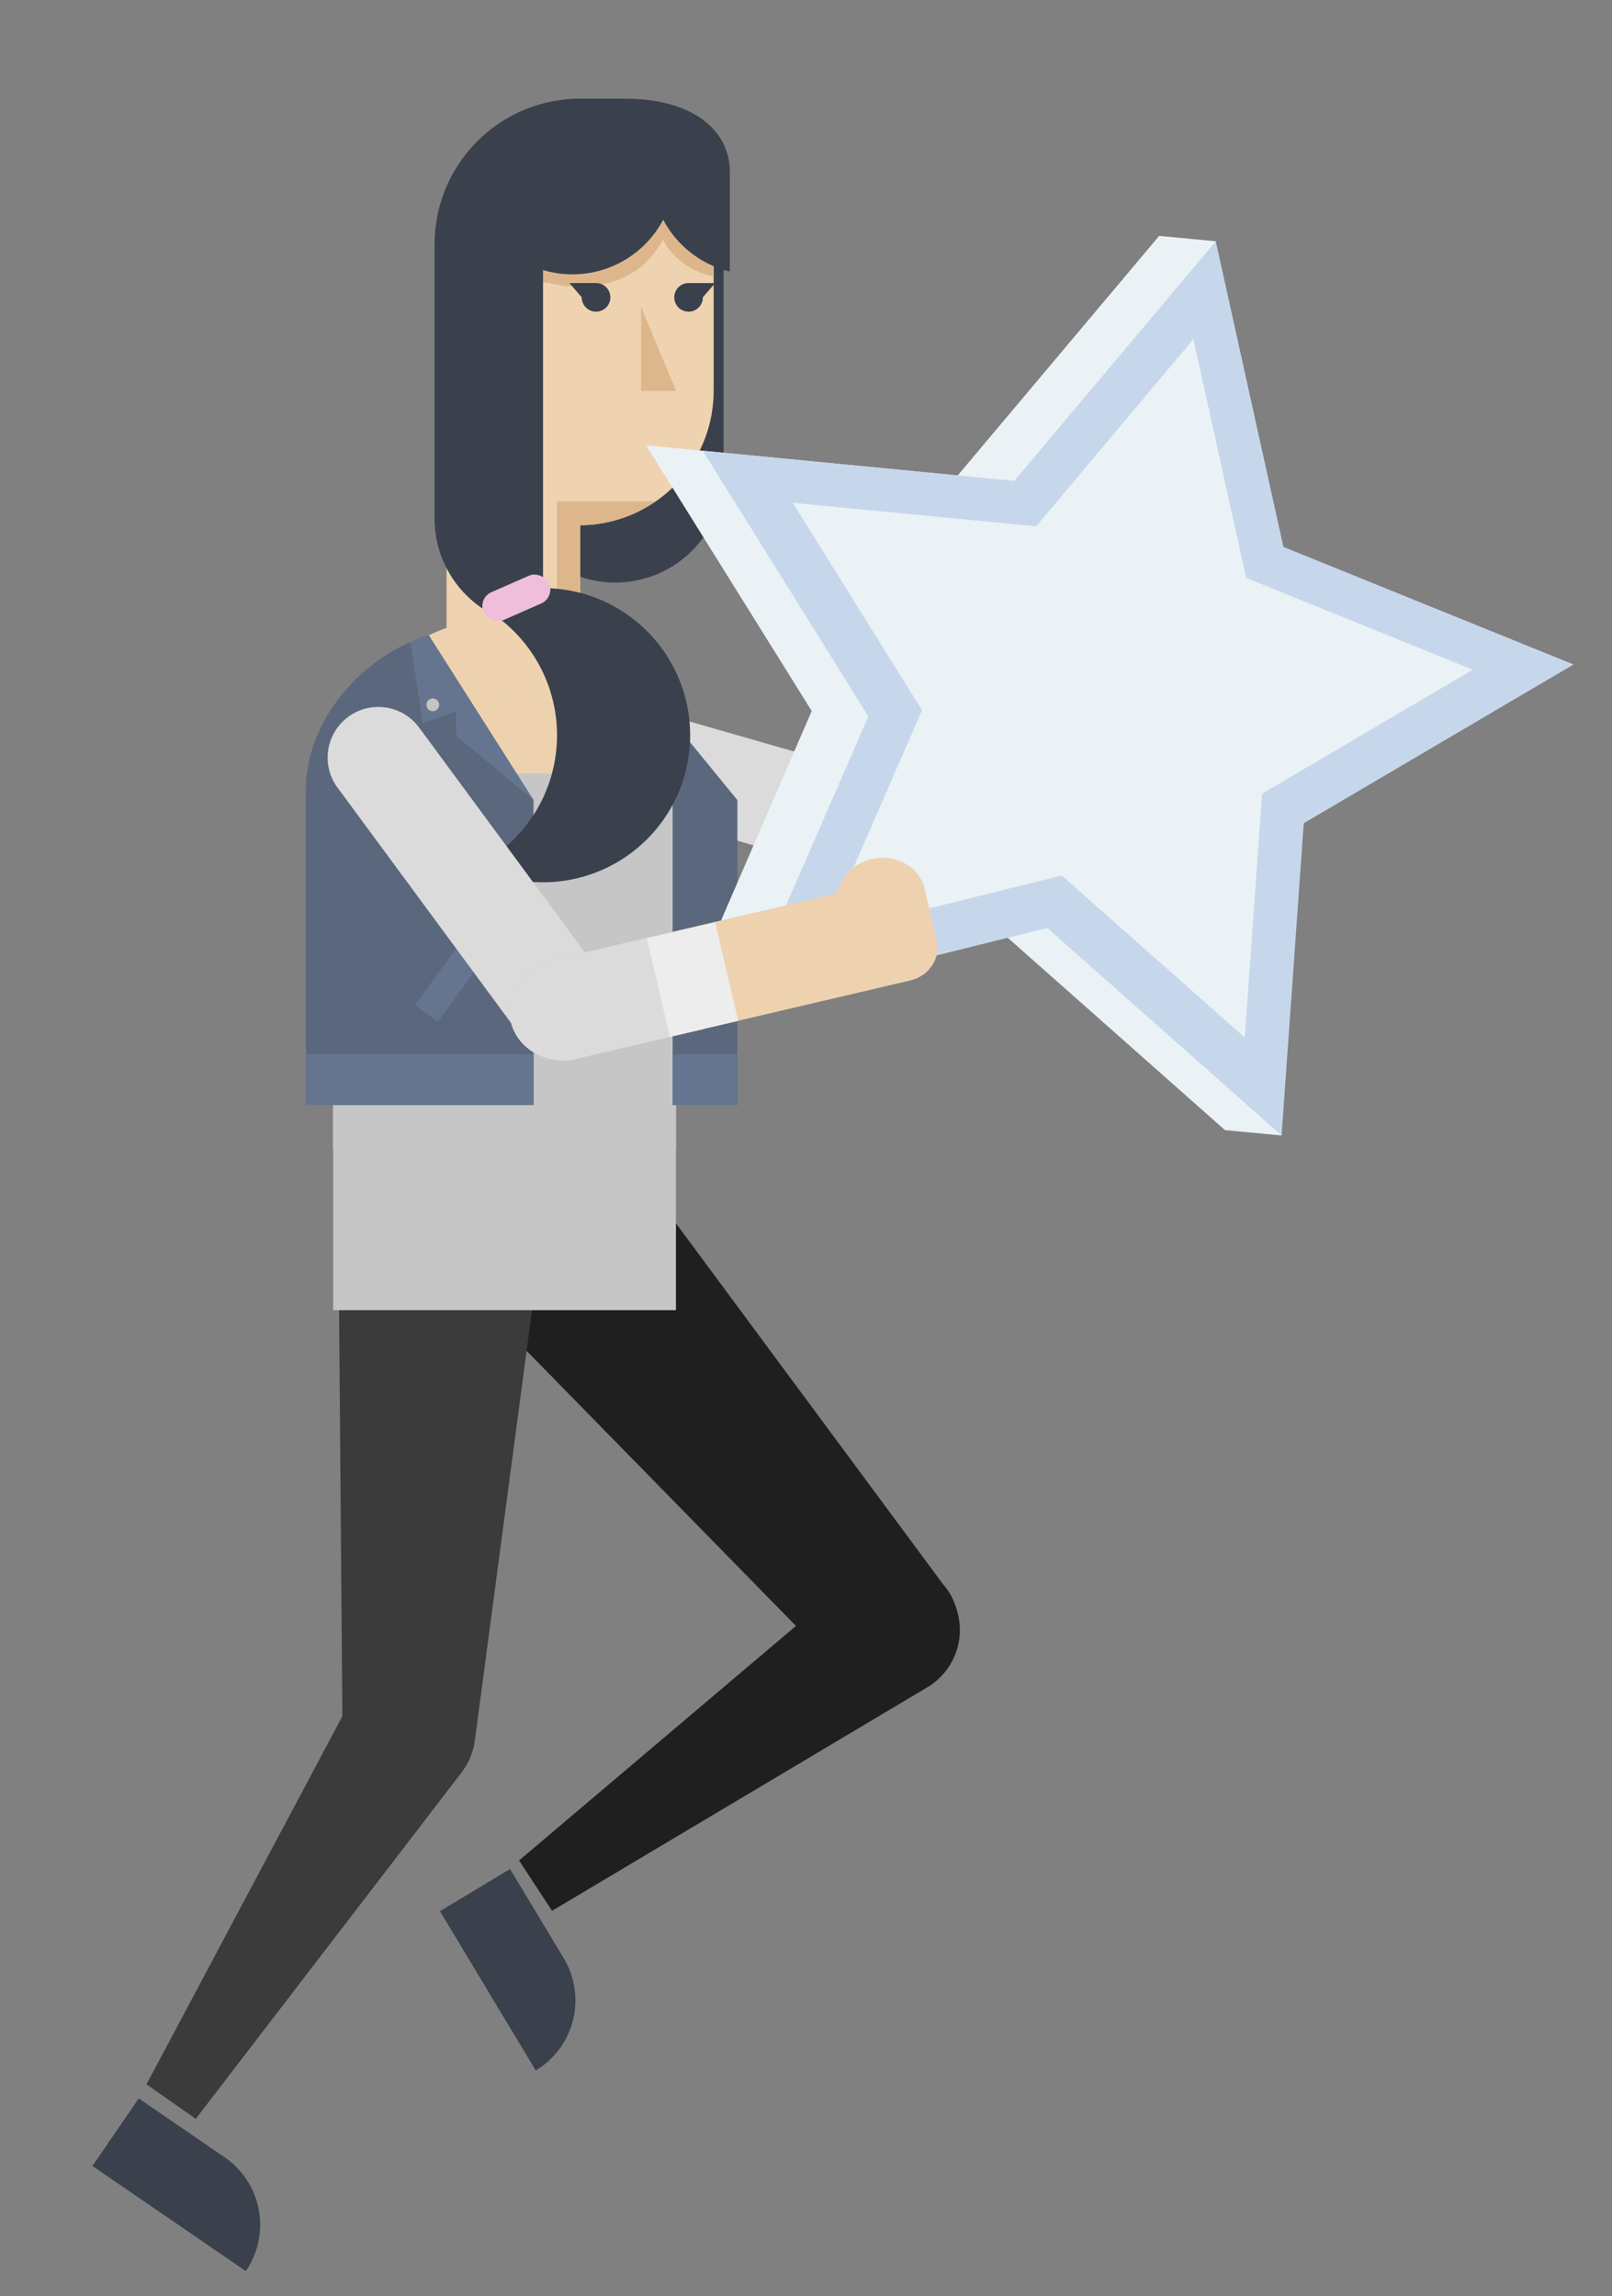 <svg id="Capa_1" data-name="Capa 1" xmlns="http://www.w3.org/2000/svg" viewBox="0 0 597.94 851.72"><rect x="0" y="0" width="597.94" height="851.72" fill="#808080" stroke="none"/><title>Mesa de trabajo 17</title><path d="M213.18,255.4h0l-.05,0a18.79,18.79,0,1,0-10.42,36.11l.08,0,111.55,32.07.09,0a18.79,18.79,0,1,0,10.34-36.13l0,0h0Z" fill="#dbdbdb"/><path d="M373.15,208.74l.4.88-68.37,83.69c-7.23,8.71-6.62,21.13,1.35,27.75s20.42,5,27.65-3.69l80.48-98.49c4.55-5.47,4.18-13.28-.82-17.45l-15.39-12.81c-6.47-5.39-16.48-4-22.35,3A16.81,16.81,0,0,0,373.15,208.74Z" fill="#eed2b0"/><path d="M335.93,255.76l-30.7,37.58c-7.23,8.71-6.63,21.14,1.35,27.76s20.41,5,27.64-3.69l30.89-37.8Z" fill="#dbdbdb"/><rect x="331.73" y="254.68" width="37.58" height="26.02" transform="translate(452.55 696.76) rotate(-140.75)" fill="#ededed"/><path d="M355,597.49l-.09-.32-.24-.74a24.88,24.88,0,0,0-2.69-5.88,26,26,0,0,0-2-2.63L249.64,452.32h0a36.69,36.69,0,1,0-53.92,49.17h0l99.53,101.65-102.71,87,12.22,18.68,139-82.79A24.78,24.78,0,0,0,355,597.49Z" fill="#1f1f1f"/><path d="M167.09,435.06a36.73,36.73,0,0,0-41.41,39.19h0L127,636.64,54.34,773.18,72.61,786l98.5-128.37.2-.28c.31-.41.6-.84.89-1.27.17-.26.35-.52.51-.78s.48-.83.71-1.26.34-.62.49-.93.34-.76.5-1.14.32-.77.46-1.17.22-.66.33-1,.28-.92.4-1.38c.08-.3.14-.61.2-.92.11-.5.21-1,.28-1.52,0-.12,0-.22.06-.34h0l22.49-169.4A36.69,36.69,0,0,0,167.09,435.06Z" fill="#3b3b3b"/><path d="M83.29,800.22h0L51.46,778.41,34.29,803.47l56.89,39A30.37,30.37,0,0,0,83.29,800.22Z" fill="#3a414d"/><path d="M209.08,726.37h0l-19.89-33.06-26,15.66,35.55,59.09A30.37,30.37,0,0,0,209.08,726.37Z" fill="#3a414d"/><path d="M187.14,229.15a63.6,63.6,0,0,0-63.59,63.6V426.37H250.73V292.75A63.6,63.6,0,0,0,187.14,229.15Z" fill="#eed2b0"/><path d="M250.47,286.93l-61.55,0c-15.8,0-19.48-19.1-19.48-19.1,0-9.2-5.94-20.17-12.69-25.41a42.46,42.46,0,0,0-4.25-3,64,64,0,0,0-9.4,7.48c8.41,4.71,12.42,14.67,12.42,26.23v26.41c0,16.09-1.84,29.14-17.94,29.14-8,0-8.77-3.2-14-8.38V486H250.73V353.68c12.22-3.69,21.52-12.91,21.52-26.35Z" fill="#c6c6c6"/><path d="M197.9,409.94V296.8l-38.84-61.11c-25.06,7.42-45.6,32-45.6,57.06V409.94Z" fill="#5b677d"/><polygon points="228.74 242.06 205.66 231.15 249.5 296.8 249.5 409.94 273.52 409.94 273.52 296.8 228.74 242.06" fill="#5b677d"/><polygon points="156.82 268.34 152.25 238.16 159.06 235.69 197.9 296.8 169.37 273.06 169.09 263.82 156.82 268.34" fill="#66758f"/><circle cx="160.54" cy="261.46" r="2.36" fill="#c4c4c3"/><polygon points="205.66 231.15 223.2 239.44 246.56 267.84 235.09 265.42 242.19 272.3 249.5 296.8 205.66 231.15" fill="#66758f"/><rect x="113.46" y="391.07" width="84.44" height="18.87" fill="#66758f"/><rect x="249.5" y="391.07" width="24.02" height="18.87" fill="#66758f"/><circle cx="236.95" cy="260.93" r="2.36" fill="#c4c4c3"/><rect x="165.29" y="338.03" width="10.5" height="41.93" transform="translate(243.76 -31.64) rotate(36.03)" fill="#66758f"/><path d="M268.41,175.71V90.6c0-1-.05-2.16-.13-3.32h-40.1v48.38h0v.21c0,42.2-17.92,40-40,40H188a40.23,40.23,0,0,0,80.46,0Z" fill="#3a414d"/><path d="M215.2,43.2a49.56,49.56,0,0,0-49.56,49.57V235.21h0a24.78,24.78,0,0,0,49.56,0h0V194.84A49.82,49.82,0,0,0,264.71,145V95c0-.73.05-1.45.05-2.18A49.56,49.56,0,0,0,215.2,43.2Z" fill="#efd3b1"/><polygon points="237.78 113.88 237.78 145.03 250.83 145.03 237.78 113.88" fill="#ddb68c"/><path d="M206.62,253.87a24.71,24.71,0,0,0,8.58-18.66h0V194.83a49.51,49.51,0,0,0,28-8.9H206.62Z" fill="#ddb68c"/><path d="M255.42,105a5.31,5.31,0,1,0,5.3,5.3l4.54-5.3Z" fill="#3a414d"/><path d="M246,81.52a38.07,38.07,0,0,1-44.61,18.66v4.47l1.51.33v-.26a38.13,38.13,0,0,0,11,1.61c14.59,0,25.58-5.39,32-17.44,3.81,7.17,10.31,11.84,18.84,13.68V98.72A38.2,38.2,0,0,1,246,81.52Z" fill="#ddb68c"/><path d="M221.08,105h-9.84l4.54,5.3a5.31,5.31,0,1,0,5.3-5.3Z" fill="#3a414d"/><path d="M201.43,100.18A38.07,38.07,0,0,0,246,81.52a38.1,38.1,0,0,0,24.72,19.21v-37c0-14.91-13.07-27.12-39-27.12H215.2a54,54,0,0,0-54,54V192.37a40.19,40.19,0,0,0,23.08,36.37,54.51,54.51,0,0,1-7.54,92.63,54.56,54.56,0,1,0,24.69-103.21h0Z" fill="#3a414d"/><rect x="178.27" y="216.12" width="26.51" height="11.27" rx="5.64" transform="translate(-73.03 95.79) rotate(-23.72)" fill="#eebeda"/><polygon points="429.97 87.5 450.97 89.5 455.06 200.88 562.68 244.49 462.6 303.38 475.38 421.21 454.38 419.21 367.44 342.23 275.74 372.21 256.74 366.21 301.09 263.74 239.66 165.2 253.8 166.56 355.24 176.37 429.97 87.5" fill="#eaf2f6"/><polygon points="450.97 89.5 476.06 202.88 583.68 246.49 483.6 305.38 475.38 421.21 388.44 344.23 275.74 372.21 322.09 265.74 260.66 167.2 376.24 178.37 450.97 89.5" fill="#c7d7eb"/><polygon points="442.66 125.85 462.25 214.38 546.28 248.43 468.14 294.42 461.72 384.86 393.83 324.75 305.83 346.6 342.02 263.46 294.06 186.52 384.31 195.25 442.66 125.85" fill="#eaf2f6"/><path d="M155.47,269.9h0l0,0a18.79,18.79,0,1,0-30.28,22.27l.06.07,68.87,93.42.05.08a18.79,18.79,0,1,0,30.22-22.34l0,0h0Z" fill="#dbdbdb"/><path d="M310.73,330.43l-.22.95L205.3,356c-11,2.49-18.14,12.71-15.85,22.82s13.12,16.42,24.16,13.93l123.85-29c6.94-1.56,11.41-8,10-14.33l-4.39-19.54c-1.85-8.21-10.61-13.23-19.57-11.21A16.8,16.8,0,0,0,310.73,330.43Z" fill="#eed2b0"/><path d="M252.56,345l-47.25,11.07c-11,2.5-18.14,12.72-15.85,22.83s13.12,16.42,24.16,13.92l47.53-11.13Z" fill="#dbdbdb"/><rect x="238.06" y="350.36" width="37.58" height="26.02" transform="translate(-38.37 696.31) rotate(-103.18)" fill="#ededed"/></svg>